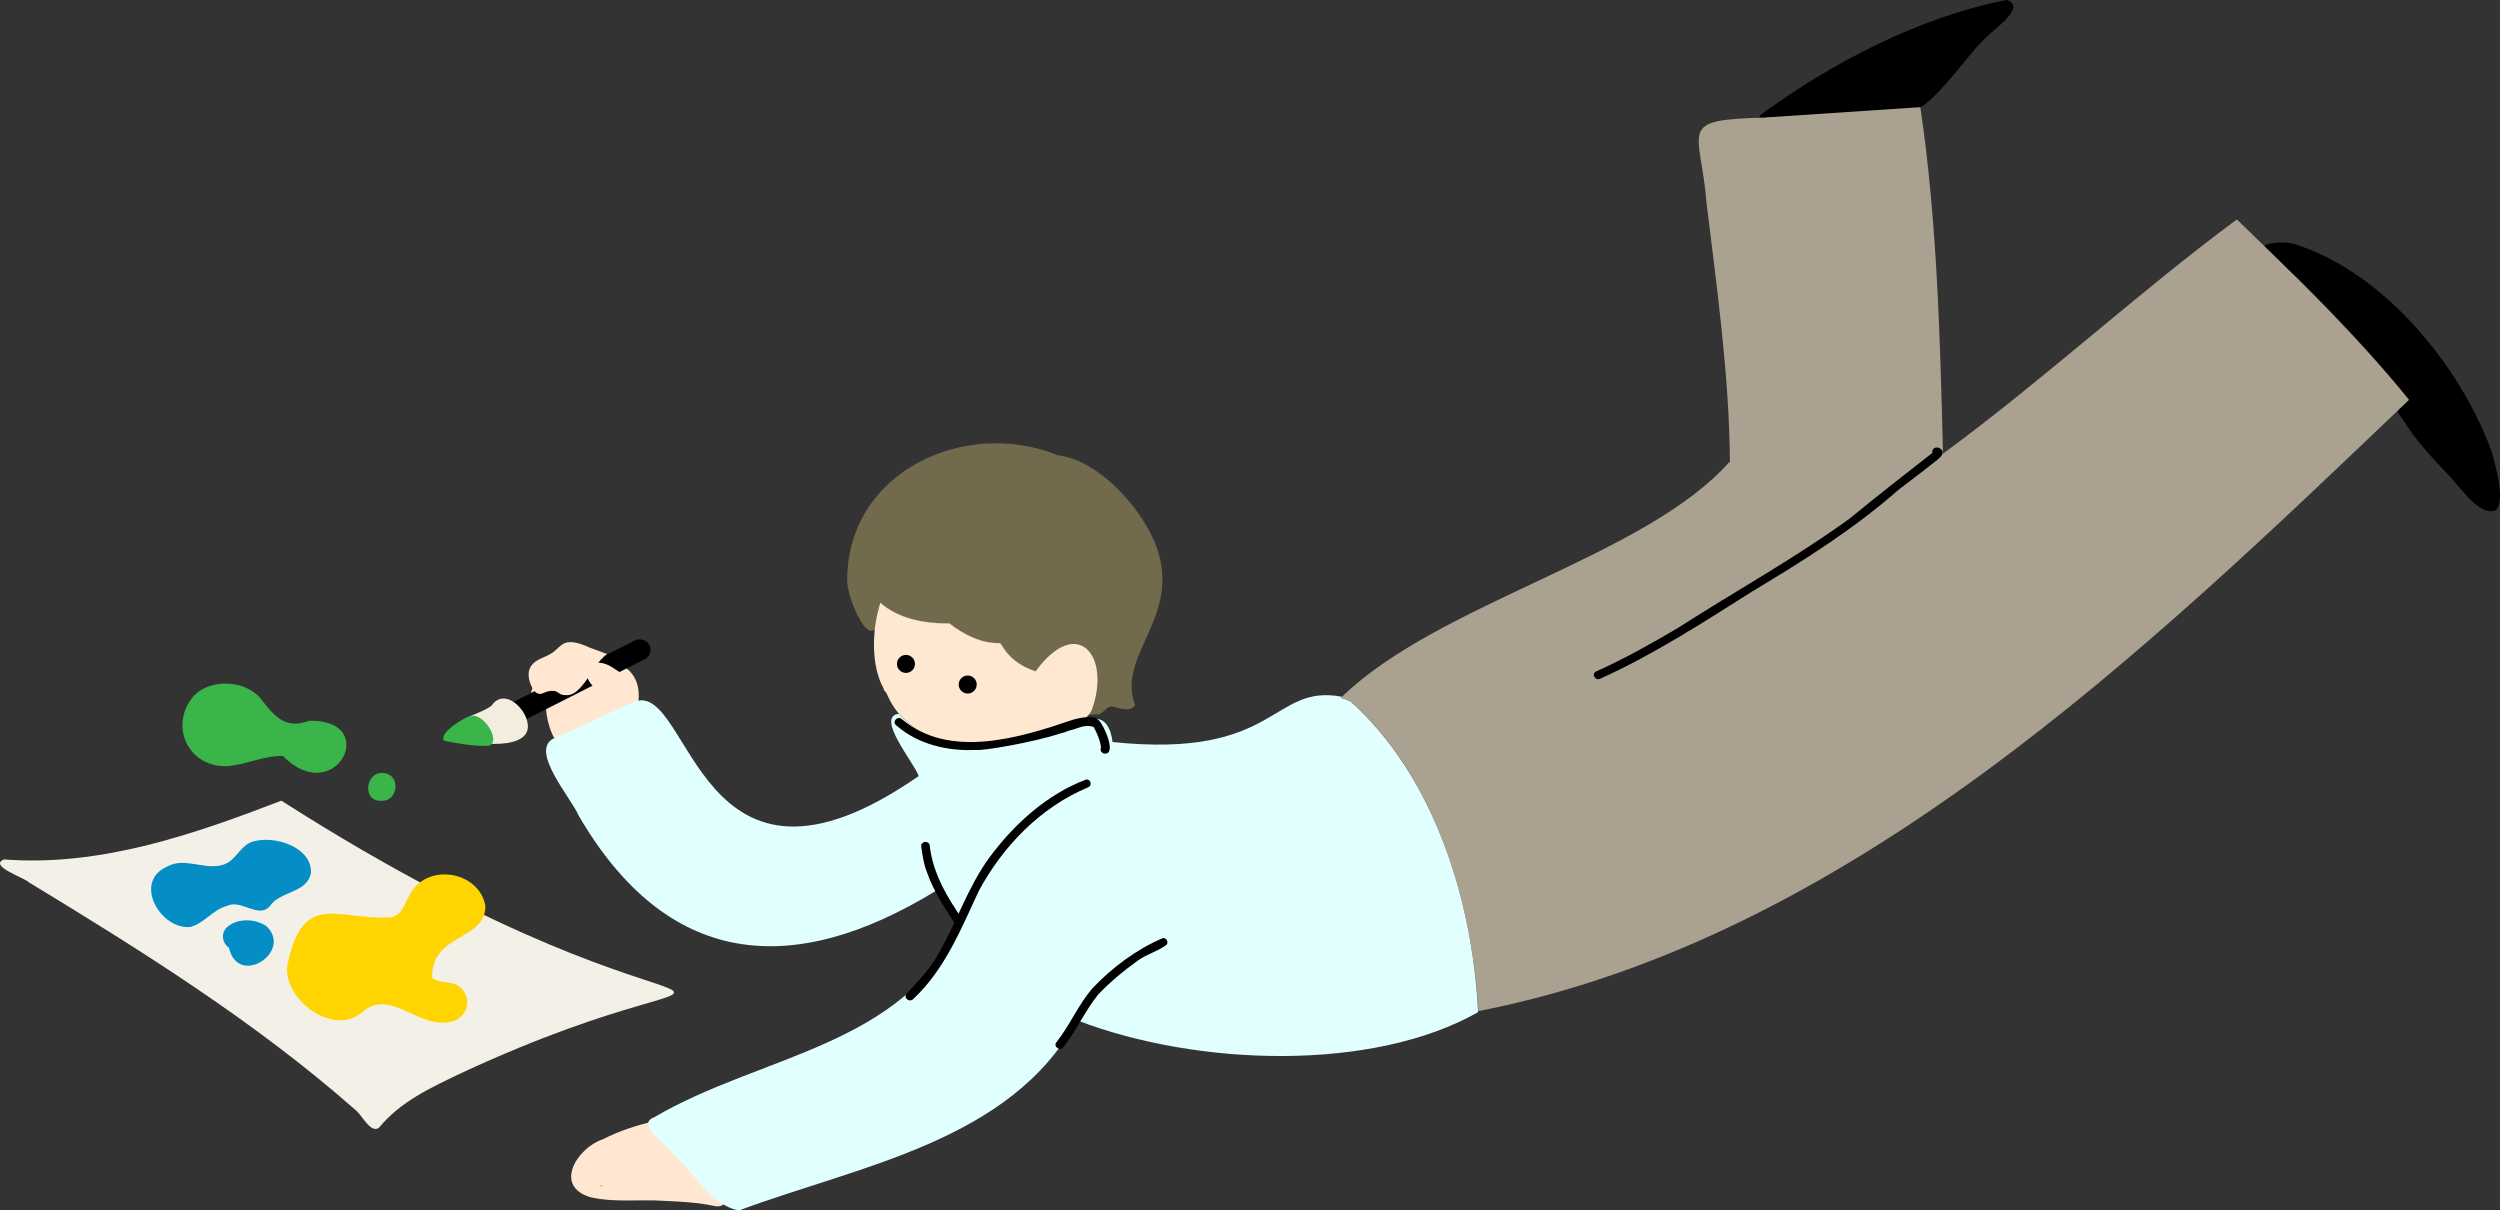 <?xml version="1.0" encoding="UTF-8"?>
<svg id="_レイヤー_2" data-name="レイヤー 2" xmlns="http://www.w3.org/2000/svg" viewBox="0 0 424.64 205.61">
  <rect x="0" y="0" width="424.64" height="205.61" fill="#333333" stroke="none"/>
  <defs>
    <style>
      .cls-1 {
        fill: #726a4c;
      }

      .cls-2 {
        fill: #39b54a;
      }

      .cls-3 {
        fill: #f2eddf;
      }

      .cls-4 {
        fill: #058dc5;
      }

      .cls-5 {
        fill: #e1ffff;
      }

      .cls-6 {
        fill: #f2dfbd;
      }

      .cls-7 {
        fill: #f2f0e7;
      }

      .cls-8 {
        fill: #ffd400;
      }

      .cls-9 {
        fill: #ffe7d1;
      }

      .cls-10 {
        fill: #aaa191;
      }

      .cls-11 {
        fill: #ffe8d2;
      }
    </style>
  </defs>
  <g id="_イラスト" data-name="イラスト">
    <path d="M299.06,19.49c-.88,1.32,1.1,1.47,1.69.44,7.58.05,15.12-1,22.63-1.36,2.86,2.67,10.94-9.52,13.41-11.63,1.05-1.47,7.9-5.77,4.03-6.94-14.83,2.9-29.58,10.6-41.76,19.49Z"/>
    <g>
      <path class="cls-9" d="M92.76,119.88c-.13,1.47.8,5.4,1.99,6.13,4.69-1.65,9.2-3.62,13.87-5.31-.1-.18-.23-.31-.37-.41.79-3.63-.39-6.07-2.57-7.23-4.29-2.28-11.56-1.61-13.96,2.51,0,0-3.94,2.6,1.05,4.31Z"/>
      <rect x="85" y="113.79" width="26.75" height="3.6" rx="1.8" ry="1.8" transform="translate(-41.61 56.92) rotate(-26.86)"/>
      <path d="M384.48,41.8c-.39.26-.6.63-.48,1.13.25.48,1.04.49,1.32.03.09-.03.19-.06.28-.08,1.5,1.45,2.99,2.92,4.61,4.29,6.19,6.1,12.03,12.46,17.57,19.1.64.62,1.23,1.51.6,2.31-.1.14-.21.28-.33.43-.14-.02-.29,0-.43.07-.36.24-.42.52-.34.82.16.56.83,1.17,1.06,1.66,1.93,3.11,4.43,5.81,6.95,8.51,2,1.72,5.6,7.75,8.55,6.63,1.9-1.43-.11-8.25-.74-10.34-5.29-14.13-18.02-30.13-33.52-34.96-1.02-.28-3.93-.41-5.11.41Z"/>
      <path class="cls-9" d="M122.53,204.81c2.05-1.17-.54-3.13-1.38-4.28-2.5-3.13-5.41-6.1-9.02-8.1,1.08-.04,1.61-1.39.71-2.03-.6-.45-1.32-.08-1.94.11-2.95.67-5.79,1.62-8.46,2.99-4.43,1.45-8.47,7.98-2.16,9.85,3.99.95,8.45.34,12.45.62,2.52.12,5.04.23,7.45.65.76.1,1.58.45,2.34.19ZM102.44,201.51c-.18-.02-.36-.05-.54-.07.09-.02.17-.05.25-.08.09.05.19.1.28.16Z"/>
      <path class="cls-6" d="M148.74,103.69c-.14,1.12-.17,2.27-.2,3.39.17-.17.23-.42.26-.67.07-.99.07-1.99.29-2.96.05-.05.1-.1.16-.17.08-.33.17-.62.28-.88,3.11,2.72,7.5,3.55,11.71,3.49,2.32,1.87,5.2,3.23,8.19,3.39.13-.02.28-.04.45-.04,1.07,2.01,2.88,3.65,5.54,4.61.16.06.32.12.48.17.29-.37.61-.75.95-1.12h0s0-.02.02-.03c.25-.28.52-.56.8-.83-.03-.15-.06-.3-.1-.44-1.84-7.95-11.07-12.58-18.96-14.18-.56-.02-1.73-.33-2.95-.58-.58-.12-1.18-.23-1.72-.29-.17-.02-.34-.04-.49-.04-.08,0-.16,0-.23,0-.27-.21-.59-.12-.9.12h0c-.24.09-.41.23-.47.45,0,0,0,.01,0,.01-.33.37-.64.78-.85,1.01-.08.09-.17.19-.25.29-.19.22-.35.45-.51.69-.15.23-.29.47-.41.71-.03.06-.06.11-.09.17-.07.14-.13.29-.2.44-.11.26-.2.52-.29.79,0,.02-.01.05-.02.07-.05.16-.09.31-.13.47-.03.08-.05.17-.06.25h0c-.14.56-.24,1.14-.31,1.72Z"/>
      <path class="cls-6" d="M176.89,112.86c.12-.14.25-.27.38-.41.13-.14.27-.27.41-.41.21-.2.42-.4.63-.59.11-.1.22-.19.33-.28,1.45-1.22,3.04-2.09,4.42-1.99.25.01.49.07.73.15.08.03.15.06.23.1h0c.09.05.19.1.28.16.09.06.18.12.26.2h0c.07.06.14.13.21.19.07.07.13.14.2.21.19.23.37.5.54.82.05.11.1.21.16.33h0c.1.24.2.49.29.77h0c.04.14.09.29.13.43.02.08.04.16.06.23.09.52.15,1.06.19,1.62.01.18.02.36.02.55h0c.01.4,0,.79-.02,1.18-.02.27-.04.53-.07.8-.07.53-.17,1.05-.32,1.56-.07.25-.16.5-.25.75h0c-.07.2-.15.39-.25.57-.01.03-.02.06-.02.09,0,.01,0,.03-.01.05,0,.01-.01.03-.01.04,0,.02,0,.04,0,.06,0,.02,0,.04,0,.06,0,.07,0,.14.02.2,0,.03.02.06.03.08h0s.03.06.05.08c.57-1.22,1-2.56,1.26-3.86.16-.77.26-1.51.29-2.21h0c.04-.71,0-1.36-.09-1.92-.23-1.39-.97-2.49-1.96-3.19-.5-.36-1.06-.61-1.64-.75-1.57-.39-3.35.04-4.67,1.55-.47.49-.79,1-1.08,1.51-.24.42-.44.84-.7,1.26Z"/>
      <path class="cls-7" d="M.67,145.98c-2.66,1.12,3.44,3.08,4.24,3.89,19.21,11.68,38.48,23.71,55.38,38.59,1.13.78,2.7,4.27,4.13,3.04,3.58-4.38,8.76-6.76,13.84-9.19,56.81-26.45,46.96,3.14-30.47-46.31-14.92,5.73-30.72,11.24-47.12,9.98Z"/>
      <path class="cls-10" d="M299.82,19.97c-15.22.4-10.99,1.72-9.95,14.51,1.77,14.58,3.84,29.21,3.97,43.89-14.38,16.31-49.44,23.96-65.98,40.06,0,0,0,0,0,0-.04.03-.08.07-.11.1.53.09,1.04.34,1.53.56.02-.01.03-.03.05-.04,14.38,12.78,20.71,34.01,21.77,52.7,62.94-12.36,113.11-60.88,158.09-103.84-8.84-10.91-19.15-20.87-29.25-30.64-16.6,12.27-33.09,27.48-49.91,39.78-.49-19.45-.99-39.64-3.85-58.85l-26.37,1.75Z"/>
      <path class="cls-3" d="M84.16,126.35c2.26,0,5.79-.52,5.49-3.26-.19-2.68-4.01-6.44-6.2-3.18-1.77,1.24-4.03,1.6-5.7,3-.73.6-2.81,1.76-1.48,2.69.31.13.59.07.85.04,2.41-.55,4.64.77,7.04.71Z"/>
      <path class="cls-2" d="M83.14,126.65c2.04-1.01-1.26-5.74-3.17-5.01-1.14.18-5.6,2.95-4.52,4.18,2.39.46,5.19,1.02,7.69.83Z"/>
      <path class="cls-2" d="M64.75,136.01c2.87.2,3.37-4.3.54-4.69-3.22-.51-3.88,4.9-.54,4.69Z"/>
      <path class="cls-2" d="M32.95,118.17c-4.21,4.75-1.29,12.13,5.6,11.97,3.22-.22,6.28-1.83,9.5-1.73,8.95,9.01,16.7-6.24,4.48-5.98-4.4,1.57-6.03-1.01-8.52-4.09-2.78-2.84-8.27-3.05-11.06-.17Z"/>
      <path class="cls-4" d="M38.55,157.51c-1.07.97-.82,2.7.34,3.47,1.59,6.87,11,.59,6.32-3.7-1.91-1.26-4.93-1.37-6.65.22Z"/>
      <path class="cls-4" d="M28.24,147.27c-5.64,2.63-.96,10.66,4.06,10.18,2.41-.58,3.84-2.97,6.23-3.56,2.38-1.25,5.38,2.22,7.28.05,1.73-2.61,6.36-2.22,7-5.65.24-4.33-6.02-6.43-9.77-5.37-2,.54-2.74,2.68-4.39,3.64-3.24,1.77-7.18-1.29-10.41.72Z"/>
      <path class="cls-8" d="M48.79,164.16c-.56,5.63,7.78,12.01,12.77,7.74,4.47-3.89,8.97,2.08,13.75,1.78,3.5.15,5.32-3.37,3.02-5.86-1.29-1.32-3.5-.65-4.91-1.7-.29-7.63,9.12-6.27,9.02-12.28-1.09-5.96-10.1-7.41-12.91-1.74-.8,1.38-1.21,3.31-3.08,3.71-8.84.66-15.14-4.9-17.66,8.35Z"/>
      <path d="M271.81,115.28c9.13-4.13,17.49-9.56,25.88-14.86,8.68-5.2,17.25-10.59,24.77-17.22,1.98-1.52,3.97-3,5.93-4.56.71-.6,2.37-1.58,1.14-2.46-.58-.45-1.54,0-1.28.73-4.74,3.7-9.45,7.38-14.09,11.18-9.34,6.78-19.56,12.4-29.3,18.66-4.47,2.63-8.99,5.17-13.75,7.3-.83.39-.16,1.67.69,1.23Z"/>
      <path class="cls-5" d="M93.96,125.46c-3.97,2.16,3.05,10.06,4.28,12.99,15.02,25.85,36.22,27.91,60.81,12.81,1.68,2.49,3.41,4.67,3.99,5.74-9.78,20.86-33.87,22.15-51.93,32.78-3.24,1.23,2.17,4.6,3.06,6.07,3.59,3.14,6.45,8.82,11.33,9.76,20.27-7.59,46.23-11.67,57.41-32.32,20.44,7.87,50.27,8.8,68.15-1.37-.91-18.73-7.37-40.04-21.74-52.85-.02.01-.03.03-.05.04-.49-.21-1-.46-1.53-.56.04-.03.08-.07.11-.1,0,0,0,0,0,0,.04-.04.08-.07.12-.1-12.14-2.28-10.69,10.63-39,7.69-.23-2.06-1.15-4.38-3.49-3.87-.36.43-1.04.56-1.57.35-4.27,1.9-8.37,3.37-12.88,3.35-.14-.16-.31.71-.43.54h0c-.16-.2-.31-.41-.45-.61-5.18,1.63-11.35.66-15.61-2.75,0,0-.02,0-.02-.02-.68-.53-1.28-1.14-1.84-1.79-4.1.46,2.72,8.47,3.36,10.58-37.59,26.11-38.6-16.06-48.17-12.67h0c-4.68,2.01-9.22,4.38-13.91,6.32Z"/>
      <path class="cls-11" d="M158.28,123.57c.23-.39,0-.78-.28-1.08-.74-.65-1.21-1.73-2.17-2.08-1.06.01-1.13.98-.27,1.5-.87.53-.02,1.4.69,1.6.61.3,1.57.8,2.03.05Z"/>
      <path class="cls-1" d="M193.9,88c-2.91-4.47-8.44-9.96-14.21-10.67h0c-15.68-6.39-35.59,2.71-35.78,20.89-.33,3.47,5.04,14.72,5.21,5.2.28-.25.25-.74.43-1.02,3.11,2.72,7.5,3.55,11.72,3.49,2.43,1.91,5.49,3.45,8.64,3.35,2.11,3.15,6.59,8.99,9.45,3.45,4.51-3.63,6.91,1.51,5.88,5.33-.48.84-2.48,2.9-1.19,3.26.18.23,1.88.13,2.16.06.89.3,1.74-1.43,2.62-1.35,1.2.24,3.19,1.07,3.97-.22-3.65-9.54,11.1-16.61,1.12-31.77Z"/>
      <path class="cls-11" d="M185.49,120.48c3.25-9.18-2.55-16.06-9.58-6.46-2.77-.86-4.92-2.66-6.02-4.78-3.15.1-6.21-1.43-8.64-3.35-4.21.06-8.6-.77-11.71-3.49-1.46,4.44-1.62,10.76.56,14.55h0c0,.19.09.39.32.57,0,0,0,0,0,0,.08.12.15.25.23.36,0,0,0,0,0,0,3,7.32,12.32,10.18,19.51,7.89.26.38.91-.19,1.22.16,3.79-.7,6.84-1.61,10.78-2.78,2.67-.79,3.33-2.68,3.33-2.68Z"/>
      <path d="M163.13,157.04c.96-.7-.39-1.76-.72-2.48-2.26-3.4-4.1-7.06-4.5-11.05-.12-.36-.51-.59-.91-.48-.38.1-.63.49-.51.85.21,1.42.39,2.83.93,4.19,1.06,3.13,2.92,5.94,4.7,8.73.2.33.67.43,1.01.25Z"/>
      <path d="M155.14,169.67c5.4-5.07,8.08-11.87,11.1-18.31,4.01-7.49,10.4-14.21,18.59-17.63.71-.28.49-1.35-.3-1.34-6.69,2.5-12.3,7.64-16.39,13.15-3.81,5.15-5.67,11.28-8.9,16.72-1.42,2.51-3.33,4.46-5.27,6.55-.58.69.58,1.57,1.17.85Z"/>
      <path d="M180.6,177.89c2.24-2.82,3.69-6.2,5.94-8.98,2.06-2.15,4.34-4.05,6.77-5.78,1.51-1.09,3.46-1.58,4.88-2.69.29-.45-.04-1.13-.63-1.12-4.56,1.94-8.64,5.01-12.01,8.55-2.41,2.81-3.83,6.28-6.12,9.17-.57.7.61,1.58,1.17.85Z"/>
      <path d="M186.62,122.33c.81.67,3.1,5.73,1.06,5.68-.52.02-.91-.57-.66-1-.15-1.26-.66-2.44-1.27-3.55-1.65-.49-2.63.32-4.21.65-.13.04-1.14.46-1.27.42-4.82,1.6-13.39,3.02-14.43,2.85-4.91.24-9.93-.95-13.6-4.17-.77-.59.15-1.65.89-1.1,8.13,6.89,20.03,3.24,29.06.16,0,0,3.56-1.11,4.43.07Z"/>
      <circle cx="153.88" cy="112.77" r="1.53"/>
      <circle cx="164.37" cy="116.27" r="1.53"/>
      <path class="cls-9" d="M104.14,113.44c1.61,1.12,3.6,1.89,1.61,3.93-2.23,2.27-2.62.98-4.24-.14s-2.33-2.88-1.61-3.93,2.62-.98,4.24.14Z"/>
      <path class="cls-9" d="M103.1,111.09c-2.27,1.78-2.93,4.32-5.07,6.25-.42.38-1.03.72-1.59.73-.71.02-1.04.02-1.61-.4s-1.03-.37-1.73-.24c-.51.1-.96.47-1.47.43-.57-.04-.96-.56-1.23-1.06-.59-1.11-.9-2.51-.25-3.58.39-.65,1.08-1.07,1.77-1.39s1.41-.59,2.03-1.04c.7-.52,1.24-1.28,2.05-1.58.47-.17.99-.17,1.49-.1.94.14,1.82.52,2.69.9l2.94,1.08Z"/>
    </g>
  </g>
</svg>